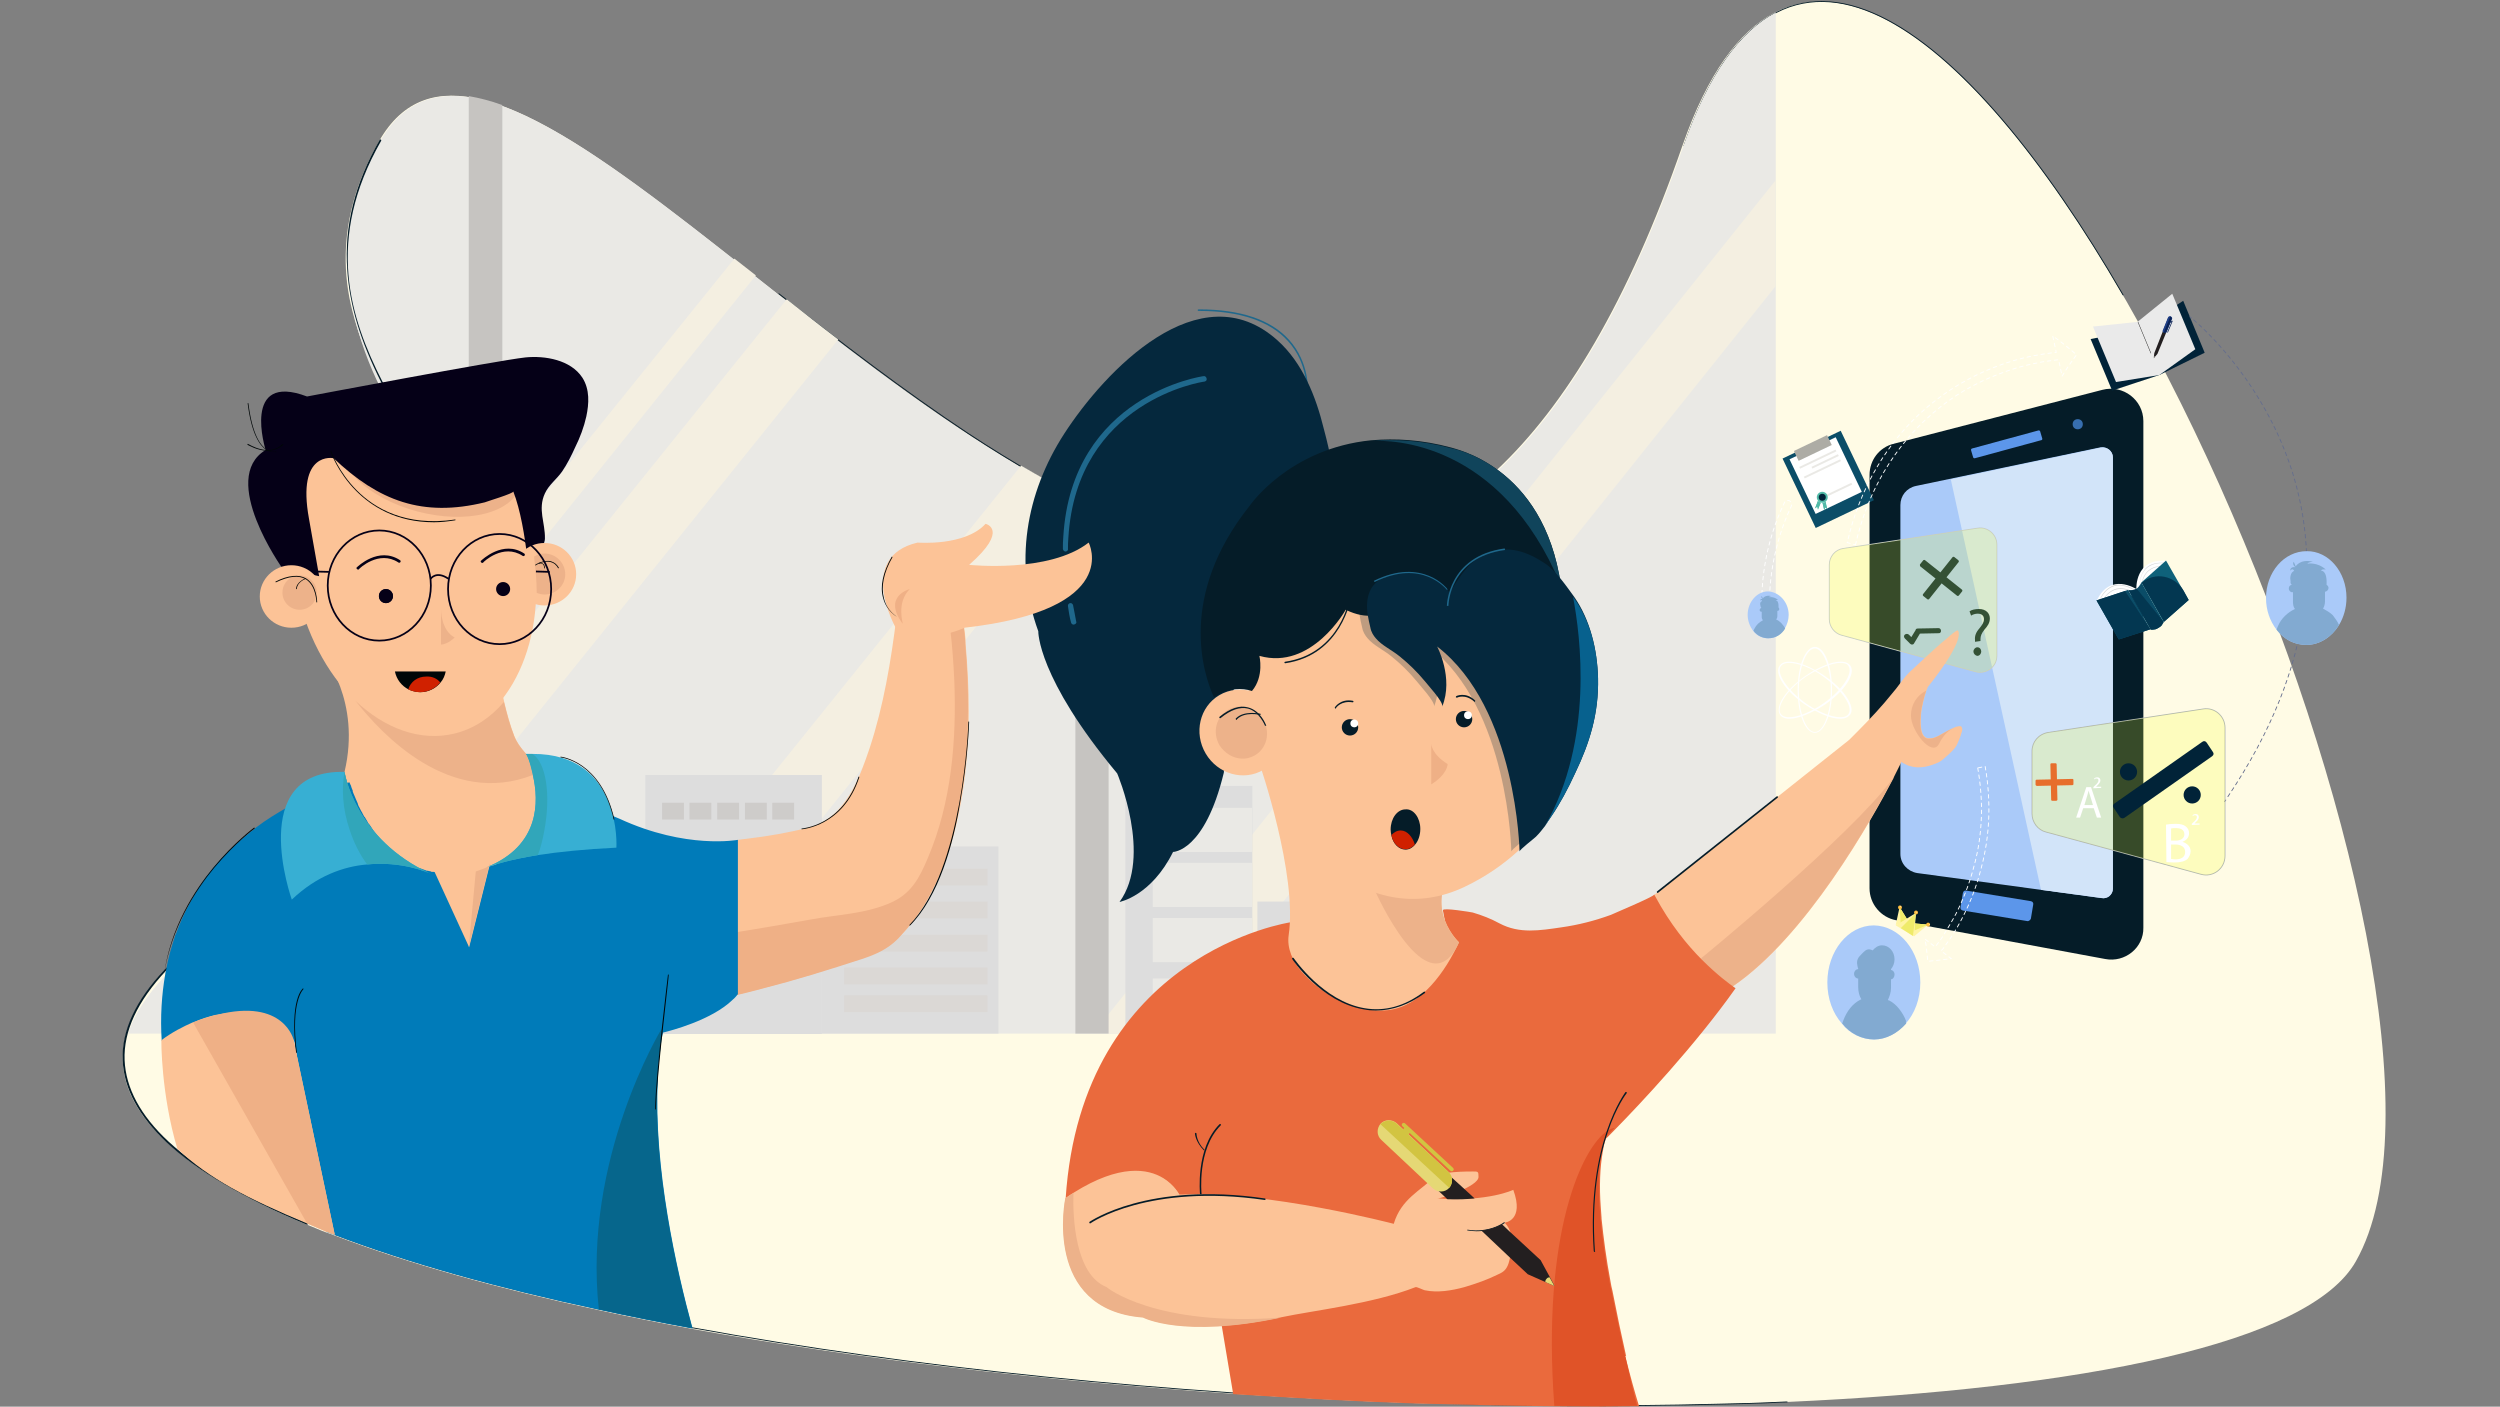 <svg id="Layer_1" xmlns="http://www.w3.org/2000/svg" viewBox="0 0 640 360.1"><rect x="0" y="0" width="640" height="360.1" fill="#808080" stroke="none"/><style>.st2{fill:none;stroke:#051c28;stroke-width:.226;stroke-linecap:round;stroke-miterlimit:10}.st3{fill:#eae9e5}.st4{fill:#f4efe1}.st5{fill:#c6c4c1}.st6{fill:#051c28}.st7{fill:#ddd}.st8{fill:#ceccca}.st9{fill:#dbd8d5}.st10{fill:#aacaf9}.st12{fill:#5c96ea}.st14{fill:#012338}.st17{fill:#fff}.st18{fill:#0b4d68}.st19{fill:#adaca5}.st20{fill:#231f20}.st22{fill:#0a2254}.st23{fill:#e3482c}.st24{fill:none;stroke:#646d8c;stroke-width:.226;stroke-linecap:round;stroke-miterlimit:10}.st27{opacity:.21;fill:#f6ff2e;enable-background:new}.st28{fill:#82aad1}.st30{fill:#d4d6d8}.st31{fill:#033751}.st33{fill:none;stroke:#fff;stroke-width:.226;stroke-linecap:round;stroke-miterlimit:10;stroke-dasharray:.905}.st34{fill:#fff4a4}.st35{fill:#efeb6a}.st36{fill:#febe40}.st37{fill:#52baa8}.st39{fill:#fcc397}.st40{fill:#edb28a}.st42{fill:#1f688c}.st43{fill:#05283d}.st45{fill:#07618e}.st46{fill:#10445b}.st48{fill:#efb086}.st49{fill:#d02100}.st51{fill:#e5d875}.st52{fill:#d2c441}.st53{fill:#050017}.st55{fill:#37afd3}.st57{fill:#000607}.st58{fill:none;stroke:#050017;stroke-width:.452;stroke-miterlimit:10}.st61{fill:#31a6ba}</style><path d="M8 0h624c4.4 0 8 3.6 8 8v343.7c0 4.4-3.6 8-8 8H8c-4.4 0-8-3.6-8-8V8c0-4.4 3.6-8 8-8z" fill="none"/><path d="M603.1 322.9c-11.9 21.1-70.3 32.6-145.6 36h-.3c-6.1.3-12.3.5-18.6.6-6.2.2-12.7.3-19.1.4h-.4c-7 .1-14 .1-21.2 0-11.7-.1-23.4-.4-35.4-.7-15.6-.5-31.2-1.4-46.9-2.4-48.1-3.3-96-8.9-138.4-16.6-8.1-1.5-16.1-3.1-23.9-4.8-25.7-5.5-48.7-11.9-67.6-19.1-.7-.3-1.4-.5-2.2-.8-1.7-.6-3.3-1.4-5-2-15.4-6.4-27.6-13.4-35.7-21-9.8-9-13.6-18.7-10.1-29.2 1.5-4.8 4.7-9.7 9.4-14.7 5.7-6.1 13.8-12.4 24.7-18.9 2.2-1.4 4.3-2.6 6.3-3.9 6.2-3.9 11.8-7.7 16.7-11.4 1.3-.9 2.4-1.9 3.6-2.8.2-.2.5-.4.6-.5 6.4-5.1 11.7-9.9 15.9-14.6 2.6-2.9 4.9-5.8 6.9-8.6.1-.1.1-.2.2-.3 4.7-6.9 7.3-13.5 8.3-19.8.2-1 .3-2 .4-2.9.1-.9.2-1.8.2-2.7.2-8-1.9-15.6-5.3-23.2-1-2.2-2.1-4.4-3.3-6.6-.5-.8-.9-1.7-1.4-2.5-4.7-8.5-10.3-17-15.3-25.8-.3-.5-.6-1.1-.9-1.6L97.3 98c-3-5.9-5.5-12-7.1-18.4-1.2-4.7-1.8-9.5-1.7-14.5.2-9 2.6-18.5 8.5-28.9 24.7-43.4 95.1 44.8 169.3 86.3 2.6 1.5 5.3 2.9 8 4.3 12.8 6.5 25.6 11.5 38.3 13.9 1.5.3 3 .5 4.5.8 2.8.5 5.6.7 8.3.8 3.4.2 6.8.2 10.1-.1 4.4-.3 8.9-1 13.2-2.2.2 0 .3-.1.5-.1h.1c.1 0 .2 0 .2-.1.1 0 .2 0 .2-.1.2-.1.5-.1.6-.2h.2c.9-.3 1.8-.5 2.8-.9 4.1-1.4 8.1-3.1 12-5.2.2-.1.4-.2.5-.3 4.8-2.7 9.6-6.1 14.3-10 .4-.3.6-.5 1-.9.6-.6 1.4-1.2 2-1.8 17.5-16.4 33.7-43 47.6-83.1 6.4-18.4 14.5-29.3 23.5-34 66.3-34.7 188.1 250.6 148.9 319.6z" fill="#fffbe5"/><path class="st2" d="M431.1 37.3C455.3-32.5 503.3 6 543.5 75.5M199.4 75.2c15.5 12.2 31.9 24.8 48.5 35.8 22.8 15 46.3 26.9 69.3 30.4 2.8.5 5.6.7 8.3.8 7.9.5 15.8-.2 23.4-2.3.2 0 .3-.1.5-.1h.1c.1 0 .2 0 .2-.1"/><path class="st3" d="M454.6 3.2v261.4H32.8c1.5-4.8 4.7-9.7 9.4-14.7 3.9-4.1 8.8-8.3 14.9-12.6 2.1-1.4 4.3-3 6.8-4.5l3-1.8c2.2-1.4 4.3-2.6 6.3-3.9 6.2-3.9 11.8-7.7 16.7-11.4.5-.3.8-.6 1.3-.9.8-.6 1.6-1.3 2.4-1.8.2-.2.5-.4.6-.5 6.4-5.1 11.7-9.9 15.9-14.6 2.6-2.9 4.9-5.8 6.9-8.6.1-.1.1-.2.2-.3 1.1-1.5 2-3.1 2.9-4.6 2.1-3.7 3.5-7.4 4.5-10.9.4-1.4.7-2.8.9-4.3.2-1 .3-2 .4-2.9.1-1.4.2-2.7.2-4.1 0-2-.2-3.9-.5-5.8-.5-2.9-1.1-5.8-2.1-8.7-.8-2.4-1.7-4.8-2.8-7.2-.2-.5-.5-1-.7-1.5-.8-1.7-1.6-3.4-2.5-5.1-.5-.8-.9-1.7-1.4-2.5-4.7-8.5-10.3-17-15.3-25.8-.3-.5-.6-1.1-.9-1.6l-2.4-4.5c-3-5.9-5.5-12.7-7.1-19.8-1-4.7-1.6-9.5-1.7-14.5.2-9 2.6-18.5 8.5-28.9 30.3-53.4 129.7 91.9 220 105.3 2.8.5 5.6.7 8.3.8 7.9.5 15.8-.2 23.4-2.3.2 0 .3-.1.5-.1h.1c.1 0 .2 0 .2-.1.1 0 .2 0 .2-.1-.3.8-.5 1.4-.5 1.5.1-.1.5-.8 1.1-1.7 1.3-2.1 3.3-5.2 3.6-5.9-.4.5-2.3 3.8-3.4 5.9-.6 1-1 1.7-1 1.7 1.7-.5 2.9-1.4 3.8-2.5 4.3-1.4 8.4-3.3 12.5-5.5 5.2-2.9 10.3-6.5 15.3-10.9 18.3-16.2 35.1-43.2 49.6-84.9 6.5-18.7 14.6-29.5 23.7-34.3z"/><path class="st4" d="M454.6 46.1v27.1L301.5 264.6h-21.7z"/><path class="st5" d="M283.8 131v133.6h-8.5V127c2.9 1.4 5.7 2.8 8.5 4zM128.6 26.9v243.4H120V24.6c2.8.5 5.6 1.2 8.6 2.3z"/><path class="st6" d="M78.5 313.5c-15.9-6.6-28-13.7-35.8-21-7.2-6.8-11-13.8-11.3-21.1-.3-7.5 3.3-15.3 10.7-23.1l.1-.1c5.9-6.2 14.2-12.6 24.7-18.9 2.4-1.4 4.4-2.7 6.3-3.9 6.1-3.8 11.7-7.7 16.7-11.4 1.3-1 2.5-1.9 3.6-2.8h.1c.1-.1.2-.1.3-.2l.3-.3c6.2-4.9 11.6-9.9 15.9-14.6 2.6-2.9 4.9-5.8 6.8-8.6l.1-.1c0-.1.1-.1.1-.2 4.5-6.6 7.2-13.1 8.3-19.8.2-.9.3-1.8.4-2.9.7-8-.9-16.2-5.1-25.7-1-2.3-2.1-4.5-3.2-6.6-.5-.8-.9-1.7-1.4-2.5-2.4-4.4-5.2-8.9-7.8-13.2-2.5-4.1-5.1-8.3-7.4-12.5-.3-.5-.6-1.1-.9-1.6-.9-1.6-1.6-3.1-2.4-4.5-5.4-10.7-8.1-19.8-8.7-28.8-.8-11.2 1.9-22.1 8.3-33.3.1-.1.2-.1.3-.1.1.1.1.2.1.3-14.5 25.4-8 45.4.3 61.7.7 1.4 1.5 3 2.4 4.5.3.5.6 1.1.9 1.6 2.4 4.3 5 8.4 7.4 12.5 2.6 4.3 5.4 8.9 7.8 13.2.5.8.9 1.7 1.4 2.5 1.1 2.1 2.2 4.3 3.3 6.6 4.3 9.6 5.9 17.8 5.2 25.9-.1 1.1-.2 2-.4 2.9-1.1 6.7-3.8 13.2-8.3 19.9 0 .1-.1.1-.1.2l-.1.1c-1.9 2.8-4.3 5.7-6.9 8.6-4.4 4.9-9.8 9.8-16 14.7l-.3.3-.3.3h-.1c-1.1.9-2.4 1.8-3.6 2.7-5.1 3.8-10.7 7.6-16.7 11.5-1.9 1.2-4 2.4-6.3 3.9-10.5 6.3-18.7 12.7-24.6 18.8l-.1.1c-7.3 7.8-10.9 15.5-10.6 22.9.3 7.1 4 14.1 11.2 20.8 7.9 7.3 19.8 14.4 35.7 20.9.1 0 .1.2.1.3-.2.1-.3.1-.4.1z"/><path class="st2" d="M457.5 358.9h-.3c-6.1.3-12.3.5-18.6.6-24.3.6-49.9.5-76-.5-63.1-2.2-129.1-8.8-185.4-19.1-8.1-1.5-16.1-3.1-23.9-4.8-25.7-5.5-48.7-11.9-67.6-19.1M374.3 182.3s1.5-2 4.6-1"/><path class="st4" d="M57.1 236c2.1-1.4 4.3-3 6.8-4.5l-4.9 6.1-1.9-1.6zM193.5 70.5l-67.9 84.4c-.5-2.9-1.1-5.8-2.1-8.7l64.5-80 5.5 4.3zM214.6 86.9l-135.2 168-13.1-10.6 25-31 33.4-41.5 76.7-95.2c4.3 3.4 8.7 6.9 13.2 10.3zM276.4 127.5L167.1 263.3l-28.4 35.4-13.2-10.7 20-24.8 115.9-144c4.6 2.7 9.3 5.3 13.9 7.7.4.3.7.4 1.1.6z"/><path class="st7" d="M321.9 230.8h43.7v33.8h-43.7zM165.2 198.4h45.2v66.3h-45.2z"/><path class="st8" d="M169.5 205.5h5.6v4.3h-5.6zM176.5 205.5h5.6v4.3h-5.6zM183.6 205.5h5.6v4.3h-5.6zM190.7 205.5h5.6v4.3h-5.6zM197.7 205.5h5.6v4.3h-5.6z"/><path class="st7" d="M210.4 216.7h45.2v47.9h-45.2z"/><path class="st9" d="M216.1 254.8h36.7v4.3h-36.7zM216.1 247.7h36.7v4.3h-36.7zM216.1 239.3h36.7v4.3h-36.7zM216.1 230.8h36.7v4.3h-36.7zM216.1 222.4h36.7v4.3h-36.7z"/><g><path class="st7" d="M288.1 201.2h32.5v63.5h-32.5z"/><path class="st3" d="M295.1 206.8h25.4v11.3h-25.4zM295.1 220.9h25.4v11.3h-25.4zM295.1 235h25.4v11.3h-25.4zM295.1 250.5h25.4v11.3h-25.4z"/></g><g><path class="st6" d="M538.9 245.5l-53.4-9.9c-4-.7-6.9-4.2-6.9-8.2V121.6c0-3.8 2.5-7.1 6.2-8l53.4-13.8c5.3-1.4 10.5 2.6 10.5 8v129.7c.1 5.1-4.7 9-9.8 8z"/><path class="st10" d="M540.9 117.1v110.4c0 1.5-1.4 2.7-2.9 2.4l-15.5-2.1-31.7-4.3c-2.4-.4-4.3-2.4-4.3-4.9v-89.3c0-2.4 1.6-4.4 4-4.9l47.3-9.9c1.6-.2 3.1 1 3.1 2.6z"/><path d="M540.9 117.1v110.4c0 1.5-1.4 2.7-2.9 2.4l-15.5-2.1-23.1-105.1 38.4-8.1c1.6-.3 3.1.9 3.1 2.5z" fill="#d2e4f9"/><path class="st12" d="M522.5 112.7l-16.9 4.6c-.2.1-.5-.1-.5-.3l-.5-1.7c-.1-.2.1-.5.3-.5l16.9-4.6c.2-.1.5.1.5.3l.5 1.7c.1.2 0 .5-.3.5zM519 235.8l-16.5-2.7c-.5-.1-.7-.5-.6-.9l.6-3.6c.1-.5.5-.7.9-.6l16.5 2.7c.5.1.7.5.6.9l-.6 3.6c-.1.3-.6.7-.9.6z"/><circle cx="531.9" cy="108.6" r="1.3" fill="#376eaf"/><path class="st14" d="M564.4 90.3L552.8 96l-12.1 4-5.5-13.2 12.7-2.6 11-7.2z"/><path fill="#eaeaea" d="M562 89.4l-9.2 6.6-11.1 1.8-5.9-14.2 11.4-1.2 8.9-7.2z"/><path transform="rotate(-22.512 548.872 86.384)" fill="#020200" d="M548.9 82.1h.1v8.7h-.1z"/><path class="st17" d="M464.6 187.6c-2.5 0-4.4-4.9-4.4-11s2-11 4.4-11c2.5 0 4.4 4.9 4.4 11 0 6.2-2 11-4.4 11zm0-21.6c-2.2 0-4.1 4.9-4.1 10.7 0 5.8 1.9 10.7 4.1 10.7 2.2 0 4.1-4.9 4.1-10.7s-2-10.7-4.1-10.7z"/><path class="st17" d="M458.1 184c-1.2 0-2-.4-2.4-1-1.4-2.1 1.4-6.4 6.4-9.9 5.1-3.5 10.1-4.8 11.6-2.7 1.4 2.1-1.4 6.4-6.4 9.9-3.5 2.3-7 3.7-9.2 3.7zm13.1-14.3c-2.3 0-5.6 1.4-9 3.6-4.7 3.3-7.6 7.7-6.3 9.5 1.3 1.8 6.3.5 11-2.8s7.6-7.7 6.3-9.5c-.3-.6-1.1-.8-2-.8z"/><path class="st17" d="M471.1 184c-2.4 0-5.7-1.4-9.1-3.7-5.1-3.5-7.9-8-6.4-9.9 1.4-2.1 6.5-.8 11.6 2.7s7.9 8 6.4 9.9c-.5.6-1.3 1-2.5 1zM458 169.7c-1 0-1.7.3-2.1.8-1.3 1.8 1.6 6.1 6.3 9.5 4.7 3.3 9.8 4.6 11 2.8 1.3-1.8-1.6-6.1-6.3-9.5-3.2-2.4-6.7-3.6-8.9-3.6z"/><path transform="rotate(-25.543 467.967 122.792)" class="st18" d="M459.8 112.9h16.5v19.7h-16.5z"/><path transform="rotate(-25.543 467.356 121.704)" class="st17" d="M460.8 114h13.1v15.5h-13.1z"/><path transform="rotate(-25.543 464.058 114.721)" class="st19" d="M459.4 113.3h9.4v2.8h-9.4z"/><path transform="rotate(-25.543 465.33 117.514)" class="st3" d="M460.2 117.3h10.3v.5h-10.3z"/><path transform="rotate(-25.543 466.508 120.064)" class="st3" d="M461.4 119.8h10.3v.5h-10.3z"/><path transform="rotate(-25.543 467.176 118.16)" class="st3" d="M463.5 117.9h7.5v.5h-7.5z"/><path transform="rotate(-25.543 470.631 125.394)" class="st3" d="M466.9 125.2h7.5v.5h-7.5z"/><path class="st20" d="M556 81.6l-3.7 9-.6.7-.3.4v-.4l.1-.9 3.6-9.2z"/><path d="M554.7 84.9c-.1.3-.5.5-.7.3-.3-.1-.5-.5-.3-.7l1.3-3.2c.1-.3.5-.5.7-.3.3.1.5.5.3.7l-1.3 3.2z" fill="#1e3e87"/><path class="st22" d="M555.6 81c.3.1.5.5.3.7l-1.3 3.2c-.1.3-.5.5-.7.3M555 85.1c0 .1-.1.1 0 0-.2.1-.2 0-.2 0l1.2-2.9c0-.1.1-.1.1-.1.1 0 .1.1.1.1l-1.2 2.9z"/><path class="st19" d="M551.7 91.3l-.3.4v-.5c.2.1.2.1.3.1z"/><path transform="rotate(-69.427 555.799 82.356)" class="st22" d="M555.6 82.2h.4v.3h-.4z"/><g><path class="st23" d="M526.4 205h-1c-.2 0-.3-.1-.3-.3l-.2-9c0-.2.1-.3.3-.3h1c.2 0 .3.1.3.3l.2 9c0 .2-.2.3-.3.3z"/><path class="st23" d="M521.1 200.9v-1c0-.2.1-.3.3-.3l9.1-.2c.2 0 .3.1.3.3v1c0 .2-.1.3-.3.3l-9.1.2c-.3-.2-.3-.2-.3-.3z"/></g><g><path class="st14" d="M493.4 153.4l-1-.8c-.2-.1-.2-.4-.1-.5l7.5-9.4c.1-.2.4-.2.5-.1l1 .8c.2.1.2.4.1.5l-7.5 9.4c-.1.2-.4.2-.5.1z"/><path class="st14" d="M491.5 144.5l.8-1c.1-.2.4-.2.5-.1l9.4 7.5c.2.1.2.4.1.5l-.8 1c-.1.2-.4.2-.5.1l-9.4-7.5c-.1-.1-.1-.3-.1-.5z"/></g><path class="st14" d="M496.3 160.8l-5.4.1c-.3 0-.5.2-.5.4l-1.1 1.8-.6-.6c-.3-.3-.8-.3-1.1 0-.3.3-.2.7.1 1l1.3 1.3c.3.3.8.3 1-.1l1.5-2.5 4.9-.1c.3 0 .5-.3.5-.6 0-.4-.3-.7-.6-.7z"/><g><path class="st24" d="M560.6 81.1s.1.1.4.3"/><path d="M561.6 81.9c7.8 6.8 55.5 52.7 8.5 122.4" fill="none" stroke="#646d8c" stroke-width=".226" stroke-linecap="round" stroke-miterlimit="10" stroke-dasharray=".904,.904"/><path class="st24" d="M569.8 204.8c-.1.1-.2.3-.3.4"/></g><g><path d="M563.4 223.8L523.8 213c-2.1-.5-3.6-2.5-3.6-4.7v-16c0-2.4 1.7-4.4 4.2-4.8l39.6-6c2.9-.5 5.6 1.8 5.6 4.8v32.8c0 3.3-3.1 5.6-6.2 4.7z" fill="none" stroke="#acb2b7" stroke-width=".226" stroke-miterlimit="10"/><path class="st27" d="M563.4 223.8L523.8 213c-2.1-.5-3.6-2.5-3.6-4.7v-16c0-2.4 1.7-4.4 4.2-4.8l39.6-6c2.9-.5 5.6 1.8 5.6 4.8v32.8c0 3.3-3.1 5.6-6.2 4.7z"/></g><g><path class="st10" d="M600.7 153c0 2.6-.7 5-1.9 7-1.9 3.1-5 5.1-8.4 5.1-3 0-5.7-1.4-7.6-3.9-1.7-2.2-2.7-5-2.7-8.1 0-6.6 4.6-12 10.4-12 5.6-.1 10.2 5.3 10.2 11.9z"/><path class="st28" d="M598.8 160c-1.9 3.1-5 5.1-8.4 5.1-3 0-5.7-1.4-7.6-3.9.1-.4.3-.7.4-1 .8-1.9 2.4-3.4 4.3-4.3-.4-.5-.5-1.2-.5-1.8v-2.5h-.4c-.5-.2-.8-.7-.6-1.3.1-.4.4-.5.7-.6-.2-.2-.4-.4-.3-.8 0-.3-.1-.6-.1-.9 0-.4.1-.6.2-1 .1-.2.2-.4.3-.5l.5-.4s-.4-.8-1 0c0 0-.1-1.1 1.3-.9 0 0-.9-.7-.4-1.4l.5 1.2s1.1-2 4.4-1.2c0 0-1.2.1-1.4.5 0 0 2.5-.5 4.7 1.5 0 0-1.1-.2-1.2.3 0 0 1.6-.2 1.4 3.6.3.2.5.5.5.8 0 .5-.4.9-.9 1v2.5c0 .6-.2 1.3-.5 1.8.9.5 1.8 1 2.5 1.7.6.8 1.2 1.6 1.6 2.5z"/></g><g><path class="st17" d="M546.9 150.8s-.4-8 7.7-7.2l-2.3 6.6-5.4.6zM546.9 150.8s-6.7-4.4-10.1 2.9l6.9 1.4 3.2-4.3z"/><path d="M553.9 159.2c-.1.4-.4.7-.6 1l.6-1z" fill="#0f3541"/><path class="st30" d="M547.8 150.7c-.1 0-.4-3.2 1.5-5.2 1.2-1.2 2.9-1.6 5.2-1.4v.1c-2.3-.2-3.9.3-5.1 1.4-2 1.9-1.6 5.1-1.6 5.1z"/><path class="st30" d="M548.2 151.5c-.1 0-.4-3.2 1.5-5.2 1.2-1.2 2.9-1.6 5.2-1.4v.1c-2.3-.2-3.9.3-5.1 1.4-1.9 2-1.6 5.1-1.6 5.1zM546.6 151.3s-2.5-1.9-5.2-1.3c-1.5.4-2.9 1.6-3.8 3.6l-.1-.1c1-2.1 2.3-3.3 3.9-3.7 2.6-.6 5.2 1.3 5.3 1.3l-.1.2z"/><path class="st30" d="M547 152.2s-2.5-1.9-5.2-1.3c-1.5.4-2.9 1.6-3.8 3.6l-.1-.1c1-2.1 2.3-3.3 3.9-3.7 2.6-.6 5.2 1.3 5.3 1.3l-.1.2z"/><path class="st18" d="M548.2 149.1l5.7 10.1-.6 1c-.2.2-.5.4-.7.5-.3.2-.5.3-.8.4-.5.1-.8.1-1.2.1l-5.7-10.1c.6.1 1.4 0 2.1-.4.5-.4.9-1 1.2-1.6z"/><path class="st31" d="M553.9 159.2l-.6 1c-.2.2-.5.4-.7.5-.3.2-.5.3-.8.4-.5.1-.8.1-1.2.1l-5.7-10.1c.6.1 1.4 0 2.1-.4"/><path fill="#0f617a" d="M560.3 153.6l-6.4 5.6-5.7-10.1 6.3-5.6z"/><path class="st31" d="M560.3 153.6l-6.3 5.6-5.7-10c3.3-2.9 8.4-1.9 10.7 2l1.3 2.4z"/><path class="st18" d="M542.4 163.7l8.1-2.6-5.7-10.1-8.1 2.7z"/><path class="st31" d="M542.4 163.7l8.1-2.6-6.5-9.8-7.3 2.4z"/></g><g><path class="st10" d="M491.6 251.5c0 4.2-1.4 7.9-3.7 10.5-2.2 2.5-5.1 4.1-8.2 4.1s-6.2-1.5-8.2-4.1c-2.3-2.6-3.7-6.3-3.7-10.5 0-8 5.3-14.6 11.9-14.6 6.6.1 11.9 6.6 11.9 14.6z"/><path class="st28" d="M488 262c-2.2 2.5-5.1 4.1-8.2 4.1s-6.2-1.5-8.2-4.1c.1-.3.2-.5.3-.8.9-2.4 2.4-4.3 4.4-5.3.1 0 .2-.1.2-.1-.5-.8-.8-1.9-.8-3.1v-2.2c-.1 0-.3 0-.4-.1-.5-.2-.8-.9-.6-1.5.2-.5.5-.8 1-.8v-.1c-.2-.5-.3-1.4-.3-1.5 0-1.4.9-1.9 1.6-2.7.8-.8 1.4-1 2.4-.5.6-.7 1.4-1.3 2.4-1.3 1.8 0 3.2 1.6 3.2 3.6 0 1-.4 1.9-.9 2.5v.2c.5.1.9.5.9 1.2 0 .6-.4 1.2-.9 1.2v2.2c0 1.2-.4 2.2-.8 3.1.1.1.2.1.3.1 1 .5 1.9 1.3 2.6 2.2.7.9 1.4 2 1.8 3.2-.2 0-.1.2 0 .5z"/></g><g><path class="st17" d="M533.3 206.9l-.8 2.4h-1l2.6-7.8h1.2l2.6 7.8h-1.1l-.8-2.4h-2.7zm2.5-.8l-.7-2.3c-.2-.5-.3-1-.4-1.4-.1.5-.3.9-.4 1.4l-.7 2.3h2.2z"/></g><g><path class="st17" d="M535.9 201.8v-.3l.3-.3c.7-.6 1-1 1-1.4 0-.3-.1-.5-.5-.5-.3 0-.5.1-.5.3l-.1-.3c.2-.2.5-.3.8-.3.6 0 .8.4.8.8 0 .5-.4.9-.9 1.4l-.2.2h1.3v.3l-2 .1z"/></g><g><path class="st17" d="M561.1 211.2v-.3l.3-.3c.7-.6 1-1 1-1.4 0-.3-.1-.5-.5-.5-.3 0-.5.1-.5.3l-.1-.3c.2-.2.5-.3.8-.3.6 0 .8.4.8.8 0 .5-.4.9-.9 1.4l-.2.2h1.3v.3l-2 .1zM554.5 211.1c.5-.1 1.4-.2 2.4-.2 1.3 0 2.1.2 2.7.7.5.4.8 1 .8 1.7 0 1-.6 1.8-1.7 2.2.9.3 2.1 1 2.1 2.4 0 .8-.4 1.5-.8 2-.7.6-1.8.9-3.4.9-.9 0-1.5-.1-2-.1l-.1-9.6zm1.3 4.1h1.2c1.4 0 2.2-.7 2.2-1.6 0-1.2-.9-1.6-2.2-1.6-.6 0-.9 0-1.2.1v3.1zm0 4.7c.3 0 .6.1 1.1.1 1.4 0 2.5-.5 2.5-1.9s-1.2-1.9-2.5-1.9h-1.1v3.7z"/></g><g><path class="st14" d="M505.6 164.3v-.5c-.1-.9.2-1.9 1.1-2.9.7-.9 1.2-1.5 1.2-2.4 0-.8-.5-1.4-1.6-1.4-.6 0-1.3.2-1.7.5l-.4-1.1c.5-.4 1.5-.6 2.4-.6 1.9 0 2.8 1.2 2.8 2.4s-.6 2-1.4 2.9c-.7.9-1 1.6-1 2.4v.5l-1.4.2zm-.4 2.5c0-.6.5-1.1 1-1.1.6 0 1 .5 1 1.1 0 .5-.4 1.1-1 1.1-.6-.1-1-.6-1-1.1z"/></g><g><path class="st33" d="M506.3 196.6c1.5 8.4 1.3 17.1-1 25.3-1.1 4.2-2.6 8.1-4.5 11.9-1 1.9-2.1 3.7-3.2 5.5-.5.9-1.2 1.8-1.8 2.6l-.4.5-2.6-2c.4 1.9.5 3.8.7 5.7 2-.2 4-.4 6-.7l-2.6-2 .5-.5c.6-.9 1.3-1.8 1.9-2.7 1.2-1.8 2.3-3.7 3.3-5.7 2-3.9 3.5-8 4.6-12.3 2.3-8.5 2.5-17.5 1-26l-1.9.4z"/></g><g><path class="st33" d="M457.6 128.1c.2 0 .4 0 .5.1.5.3.7.8.5 1.3-4.5 9.6-6.4 20.3-5.3 30.8.1.5-.4 1-.9 1.1-.5.1-1-.4-1.1-.9-1.1-10.9.8-22 5.5-31.8.2-.5.4-.6.8-.6z"/></g><g><path class="st33" d="M475 139.5c3-13.5 10-25.4 19.9-33.8 5-4.3 10.6-7.6 16.7-9.9 3.1-1.2 6.2-2.2 9.5-2.8 1.6-.4 3.3-.6 5-.8l.9-.1.9 4.2c1.1-1.9 2.4-3.7 3.7-5.5-1.9-1.6-3.9-3.3-6.1-4.8l.9 4.2-.9.1c-1.7.2-3.4.5-5.1.8-3.3.7-6.6 1.6-9.8 2.9-6.2 2.4-12.1 5.9-17.2 10.2-10.2 8.6-17.4 20.9-20.5 34.7l2.1.6z"/></g><g><path class="st34" d="M493.6 236.7l-4.6-.4 1 3.4z"/><path class="st35" d="M493.6 236.7l-4.6-.4 1.1 1.9z"/><path class="st34" d="M486.3 232.2l2.4 3.9-3.4.7z"/><path class="st35" d="M486.3 232.2l2.4 3.9-2.1.7z"/><path class="st34" d="M490.5 233.7l-5.2 3.2 4.7 2.8z"/><path class="st35" d="M490.5 233.7l-3.9 3.9 3.1 2z"/><circle class="st36" cx="490.5" cy="233.6" r=".5"/><circle class="st36" cx="493.6" cy="236.7" r=".5"/><circle class="st36" cx="486.4" cy="232.3" r=".5"/><circle class="st17" cx="486.5" cy="232.1" r=".1"/><circle class="st17" cx="490.7" cy="233.6" r=".1"/><circle class="st17" cx="493.9" cy="236.7" r=".1"/></g><g><path class="st37" d="M464.6 130.2l.6-.5.2.8 1-2.5-.8-.3z"/><path class="st37" d="M467.8 130.4l-.5-.5-.3.8-.6-2.7.8-.2z"/><path class="st37" d="M467.7 130.3l-.5-.5-.2.7-.6-2.5.8-.2z"/><path class="st37" d="M464.7 130.1l.6-.5.1.7 1-2.3-.8-.3z"/><g><circle class="st17" cx="466.5" cy="127.3" r="1.4"/><circle class="st37" cx="466.5" cy="127.3" r="1.4"/><circle class="st14" cx="466.5" cy="127.3" r=".9"/></g></g><g><path class="st10" d="M457.9 157.4c0 1.3-.4 2.5-1 3.5-.9 1.5-2.4 2.5-4.3 2.5-1.5 0-2.9-.7-3.8-1.9-.8-1.1-1.4-2.5-1.4-4.1 0-3.3 2.4-6 5.2-6 2.8.1 5.3 2.7 5.3 6z"/><path class="st28" d="M457 160.9c-.9 1.5-2.4 2.5-4.3 2.5-1.5 0-2.9-.7-3.8-1.9.1-.2.1-.4.2-.5.5-1 1.2-1.7 2.2-2.2-.2-.3-.3-.5-.3-.9v-1.3h-.2c-.3-.1-.4-.4-.3-.6.1-.2.2-.3.4-.4-.1-.1-.2-.2-.2-.4s-.1-.3-.1-.5 0-.4.1-.5c0-.1.1-.2.2-.2l.2-.2s-.2-.4-.5 0c0 0-.1-.5.6-.5 0 0-.5-.4-.2-.7l.3.6s.5-1 2.2-.6c0 0-.6.1-.7.3 0 0 1.3-.3 2.4.7 0 0-.5-.1-.6.1 0 0 .8-.1.7 1.8.1.1.2.3.2.4 0 .3-.2.5-.5.5v1.3c0 .4-.1.6-.3.9.5.2.9.5 1.3.9.4.5.8.9 1 1.4z"/></g><g><path class="st14" d="M542.7 209.2l-1.6-2.4c-.3-.4-.2-.8.2-1.1l22.5-15.8c.4-.3.8-.2 1.1.2l1.6 2.4c.3.4.2.8-.2 1.1l-22.5 15.8c-.4.2-.8.1-1.1-.2z"/><ellipse class="st14" cx="561.2" cy="203.5" rx="2.2" ry="2.2"/><ellipse class="st14" cx="544.9" cy="197.6" rx="2.2" ry="2.2"/></g><g><path d="M505.8 172l-34.4-9.4c-1.8-.5-3.1-2.2-3.1-4.1v-13.9c0-2.1 1.5-3.9 3.6-4.2l34.4-5.2c2.5-.4 4.9 1.6 4.9 4.2v28.5c0 2.8-2.7 4.8-5.4 4.1z" fill="none" stroke="#c4cace" stroke-width=".226" stroke-miterlimit="10"/><path class="st27" d="M505.8 172l-34.4-9.4c-1.8-.5-3.1-2.2-3.1-4.1v-13.9c0-2.1 1.5-3.9 3.6-4.2l34.4-5.2c2.5-.4 4.9 1.6 4.9 4.2v28.5c0 2.8-2.7 4.8-5.4 4.1z"/></g></g><g><path class="st39" d="M501.9 188.4c-.3.8-.6 1.6-1 2.4-.5 1.1-3.7 3.9-4.5 4.3-2.4 1.1-5 1.8-7.5 1-.2 0-1.3-.5-1.8-.8 0 0-.1 0-.1-.1-.1-.1-.2-.1-.2-.2l-2 4v.1c-5.7 10.9-22.4 40.7-41.3 53.5 0 0-2.4.3-5.5-.3-6.2-1.2-16.1-4.5-15.3-22.6l50.7-40.3c3.1-3.1 6.2-6.2 9.1-9.6 1-1.2 2-2.4 2.9-3.5 1.1-1.4 2-2.8 3.3-4.1 1-.9 2-1.9 3-2.8 2.4-2.2 4.6-4.3 7.1-6.3.2-.2 2.1-1.9 2.4-1.7 0 0 2.5 1.7-7.7 14.5 0 0-.1.4-.3.8-.5 1.4-1.3 4.4-1.4 6.2-.1 1.5-.5 5.9 1.9 6.1 1.7.2 3.6-1.3 5-2 .5-.3 1.1-.5 1.7-.8.1 0 .1-.1.2-.1.4-.1.7-.2 1.1-.2.3 0 .5.1.5.3.4.6-.2 1.6-.3 2.2z"/><path class="st40" d="M484.7 199.1c-5.7 10.9-22.4 40.7-41.3 53.5 0 0-2.4.3-5.5-.3l-2.4-7c-.1.1 38.8-31.7 49.2-46.2zM500.4 186.3c-1.3.5-2.7 1.5-4 4.1-1.8 3.6-7.2-3.3-7.2-7.2 0-2.8 1.5-5.2 3.9-6.4-.5 1.4-1.3 4.4-1.4 6.2-.1 1.5-.5 5.9 1.9 6.1 1.7.2 3.6-1.3 5-2 .6-.3 1.2-.6 1.8-.8z"/><path d="M416.1 347.3c1.2 4.8 2.4 9.1 3.5 12.7h-.4c-7 .1-14 .1-21.2 0-11.7-.1-23.4-.4-35.4-.7-15.6-.5-31.2-1.4-46.9-2.4l-2.9-17.3-.4-2-4.2-24.5c-3.7-3-8-4.9-12.1-6-8.8-2.4-17.5-1.3-21.3-.6-1.2.2-1.9.4-2 .4 4.1-63 57.6-70.8 57.6-70.8 2 18 23.3 18 23.3 18 10 .7 14.1-3.7 15.8-7.8 1.4-3.1 1.3-6 1.3-6l-1.2-6.1c0-.2-.1-.5-.1-.6-.1-.2-.1-.5-.1-.6 0-.7 7.1.5 7.6.6 2.4.7 4.7 1.6 6.9 2.8 5.1 2.7 10.3 1.8 15.8 1 4.3-.6 8.6-1.7 12.7-3.2.6-.3 11.1-4.7 11.1-5.2.1.1.1.3.2.4 3.8 7.1 8.2 12.5 12 16.3 4 4 7.2 6.3 8.2 7 .3.2.4.3.4.3-10.3 14.6-24.7 29.9-30.6 35.9-1.3 1.3-2.1 2.2-2.4 2.4l-.2.2c-.4 1.1-.6 2.2-.8 3.4-.7 4-.9 8.8-.5 14.1 0 .5.1.9.1 1.4 0 .5.1.9.1 1.4v.2c.5 4.8 1.2 10.3 2.3 16.1.1.8.3 1.5.5 2.4 1.1 5.7 2.3 11.4 3.5 16.7-.3-.2-.3 0-.2.1z" fill="#ea6a3d"/><path class="st42" d="M334.6 100.5c-.1 0-.2-.1-.2-.2s.6-7.2-4.7-13c-4.6-5.1-12.3-7.7-22.7-7.7h-.2c-.1 0-.2-.1-.2-.2s.1-.2.2-.2h.2c10.5 0 18.3 2.6 23 7.8 5.4 6 4.8 13.2 4.8 13.3 0 .2-.1.2-.2.2z"/><path class="st43" d="M341.1 123.5c1.2-.7-1.9-12.7-2.2-13.7-2-8.2-5.4-16.9-11.9-22.7-19.9-17.8-44.2 7.9-54.6 24-9.8 15.2-12.9 33.2-6.6 50.5 0 0-.3 11.8 20.2 36.4 0 0 9.1 21.2.6 32.9 0 0 8.1-1.5 13.7-12.8 0 0 8.1 0 13-20.3.1 0 2.9-60.3 27.8-74.3z"/><path class="st42" d="M274.9 159.9c-.4 0-.6-.2-.7-.5-.4-1.4-.6-2.8-.8-4.2-.1-.4.2-.7.5-.8.4-.1.7.2.8.5.3 1.4.5 2.7.8 4.2.2.3-.1.7-.6.8zM272.8 141.2c-.4 0-.7-.4-.7-.7 0-1 0-2 .1-3 2.1-36.3 35.6-41.2 35.9-41.2.4-.1.7.2.8.6.1.5-.2.7-.6.8-.4 0-32.7 4.9-34.8 40-.1 1-.1 1.9-.1 2.9.1.2-.3.6-.6.6z"/><path class="st39" d="M322.5 195.7s9.7 28.2 7.4 43.7c-.5 3.4 1.1 6.8 3.3 9.3 5 5.9 14.2 10.8 22.1 9.9 8.6-.9 14.9-10.2 18.2-17.4 0 0-8.7-8-1.9-18.6 0 .1-28.1-36.4-49.1-26.9z"/><path class="st40" d="M324.8 196.6s6.2 22.9 27.1 31.2c0 0 13.6 31 21.6 13.5 0 0-8.7-8-1.9-18.6 0 0-23.4-25.2-46.8-26.1z"/><path class="st39" d="M402.6 170.5c6.5 25.7-7.3 46.8-27.6 56.5-23.8 11.4-47.2-10.2-53.8-35.9s8.2-51.6 30.1-57.2c21.8-5.5 44.7 10.9 51.3 36.6z"/><g opacity=".25"><path class="st43" d="M407 173.6c.2 9-2.1 16.5-5.9 24.4-1.8 3.9-3.8 7.7-6.2 11.2-.5.7-1 1.5-1.5 2.3-.7.9-1.4 1.8-2.3 2.7-.5.5-4.2 3.3-4.2 3.8 0 0-.6-36.7-21.1-52.5 0 0 4.3 8 1.3 15.4.5-1.1-4.1-6-4.6-6.7-1.9-2.3-4-4.3-6.2-6.1-2.2-1.8-4.6-2.8-6.2-4.7-.6-.7-1.2-1.6-1.4-2.8-.5-2.1-1-4.3-.8-6.4.6-7.1 7.5-8.1 13.5-7.4 0 0 5 .4 7.8 5.3-.4-.5 2-3.7 2.3-4.2 1.7-2.5 3.9-4.9 6.7-6.1 5.8-2.5 10.8-.5 15.3 2.5 2.7 1.8 5.5 5.9 7.4 8.5 4.1 5.9 5.9 13.5 6.1 20.8z"/><path class="st45" d="M407 173.6c.2 9-2.1 16.5-5.9 24.4-1.8 3.9-3.8 7.7-6.2 11.2-.5.7-1 1.5-1.5 2.3 12.6-22.1 9.1-48.7 7.2-58.7 4.4 5.9 6.2 13.5 6.4 20.8z"/></g><ellipse transform="rotate(-30.496 317.836 187.536)" class="st39" cx="317.8" cy="187.5" rx="10.6" ry="11.1"/><path class="st40" d="M323.4 184.3c1.9 3.3.9 7.3-2.2 9.1-1.1.6-2.3.9-3.4.8-2.2-.1-4.3-1.4-5.6-3.4-1.9-3.3-.9-7.3 2.2-9.1 3.1-1.8 7.1-.6 9 2.6z"/><path class="st6" d="M399.6 149.9s-29 9-42.6 4.3l-3.5 2.8s-3.3 1.9-9-.9c0 0-8.7 15.6-22.1 11.8 0 0 1.3 5.2-1.9 9-2.7-.9-5.7-.6-8.3.8-.5.3-.9.5-1.4.9-2.8-6.1-9.3-26 9.1-49.1 0 0 10-14.7 31.2-16.8h.1c5.9-.5 12.7-.2 20.4 1.9 0 .2 23.6 4.3 28 35.3z"/><path class="st46" d="M399.6 149.9c-15.4-37.2-43.8-37.3-48.3-37 5.9-.5 12.7-.2 20.4 1.9-.1 0 23.5 4.1 27.9 35.1z"/><path class="st6" d="M329 169.8c-.1 0-.2-.1-.2-.2s.1-.2.2-.2c14.3-2.1 16.5-16.4 16.5-16.5 0-.1.1-.2.2-.2s.2.1.2.2c-.1.3-2.4 14.8-16.9 16.9z"/><path class="st43" d="M409.1 173.6c.2 9-2.1 16.5-5.9 24.4-1.8 3.9-3.8 7.7-6.2 11.2-.5.7-1 1.5-1.5 2.3-.7.9-1.4 1.8-2.3 2.7-.5.5-4.2 3.3-4.2 3.8 0 0-.6-36.7-21.1-52.5 0 0 4.3 8 1.3 15.4.5-1.1-4.1-6-4.6-6.7-1.9-2.3-4-4.3-6.2-6.1-2.2-1.8-4.6-2.8-6.2-4.7-.6-.7-1.2-1.6-1.4-2.8-.5-2.1-1-4.3-.8-6.4.6-7.1 7.5-8.1 13.5-7.4 0 0 5 .4 7.8 5.3-.4-.5 2-3.7 2.3-4.2 1.7-2.5 3.9-4.9 6.7-6.1 5.8-2.5 10.8-.5 15.3 2.5 2.7 1.8 5.5 5.9 7.4 8.5 4.1 5.9 5.9 13.5 6.1 20.8z"/><path class="st45" d="M409.1 173.6c.2 9-2.1 16.5-5.9 24.4-1.8 3.9-3.8 7.7-6.2 11.2-.5.7-1 1.5-1.5 2.3 12.6-22.1 9.1-48.7 7.2-58.7 4.4 5.9 6.2 13.5 6.4 20.8z"/><path class="st6" d="M324 185.8c-.1 0-.2 0-.2-.1 0 0-1.4-3.5-4.3-4.3-2.1-.5-4.4.3-7 2.4-.1.1-.2.1-.3 0-.1-.1-.1-.2 0-.3 2.7-2.2 5.2-3 7.3-2.4 3.2.8 4.5 4.3 4.6 4.5.1.1.1.2-.1.2z"/><path class="st6" d="M316.5 184.3c-.1 0-.1 0 0 0-.2-.2-.2-.3-.1-.4 2.1-2.1 6-1.2 6.2-1.2.1 0 .2.1.1.2 0 .1-.1.2-.2.1 0 0-3.8-.9-5.8 1.1-.1.2-.1.2-.2.2z"/><g><ellipse class="st6" cx="345.6" cy="186.2" rx="2.1" ry="2.1"/><circle class="st17" cx="346.7" cy="185.2" r="1"/></g><g><ellipse class="st6" cx="374.8" cy="184.1" rx="2.1" ry="2.1"/><circle class="st17" cx="375.8" cy="183.1" r="1"/></g><path class="st48" d="M366.4 190.4s0 2.6 4.2 5.2c0 0 0 2.6-4.2 5.2v-10.4z"/><g><path class="st6" d="M363.6 212.2c0 1.6-.5 3.1-1.4 4.1-.6.7-1.4 1.2-2.4 1.2-1.7 0-3.2-1.5-3.6-3.6-.1-.5-.2-1-.2-1.5 0-2.9 1.7-5.2 3.8-5.2 2.1-.2 3.8 2.2 3.8 5z"/><path class="st49" d="M362.2 216.2c-.6.7-1.4 1.2-2.4 1.2-1.7 0-3.2-1.5-3.6-3.6.6-.7 1.4-1.2 2.4-1.2 1.6 0 3 1.6 3.6 3.6z"/></g><g><path class="st42" d="M370.8 155.1h-.4c0-.1.2-12.7 14.8-14.7l.1.4c-14.3 1.9-14.5 14.1-14.5 14.3z"/><path class="st42" d="M370.4 151c-.1-.1-6.3-8.1-18.5-2l-.2-.3c12.5-6.2 18.9 2.1 18.9 2.2l-.2.1z"/></g><g><path class="st6" d="M307.4 305.9c-.1 0-.2-.1-.2-.2s-1.2-11.7 5-17.9c.1-.1.2-.1.3 0 .1.1.1.2 0 .3-6.1 6.1-4.9 17.5-4.9 17.5 0 .3-.1.3-.2.3z"/></g><g><path class="st6" d="M308.2 294.5c-2.2-2.2-2.3-4.3-2.3-4.3 0-.1.1-.2.2-.2s.2.1.2.2c0 0 0 2.1 2 4.1.1 0 .1.1-.1.2.1 0 0 0 0 0z"/></g><path class="st40" d="M297.3 306.7c-.2-2.5.1-4.1.5-5 2.9 1.8 4.1 4.2 4.1 4.2l-4.6.8z"/><path d="M419.1 359.9c-7 .1-14 .1-21.2 0-3.3-44.3 7.2-66.3 13.6-70.4.7-.5 1.4-.7 1.9-.8-1.3 1.3-2.1 2.2-2.4 2.4l-.2.2c-.4 1.1-.6 2.2-.8 3.4-.7 4-.9 8.8-.5 14.1 0 .5.1.9.1 1.4s.1.9.1 1.4v.2c.5 5 1.2 10.5 2.3 16.1.1.8.3 1.5.5 2.4 1.1 5.7 2.4 11.4 3.5 16.7 0 .1 0 .2.1.3 1 4.6 2 8.9 3 12.6z" fill="#e05328"/><g><path class="st6" d="M408.2 320.5c-.1 0-.2-.1-.2-.2-1.9-27.8 8.1-40.6 8.1-40.7.1-.1.2-.1.3 0 .1.1.1.2 0 .3-.1.1-10 12.8-8.1 40.4.1.1.1.2-.1.2.1 0 .1 0 0 0z"/></g><g><path class="st6" d="M352.2 258.7c-1 0-2.1-.1-3.1-.3-10.8-1.8-18.3-12.8-18.3-12.9-.1-.1 0-.2.1-.3.1-.1.2 0 .3.1.1.1 7.5 11 18.1 12.8 5.2.9 10.3-.5 15.2-4.2.1-.1.2 0 .3 0 .1.1 0 .2 0 .3-4.1 3-8.3 4.5-12.6 4.5z"/></g><g><path class="st6" d="M424.4 228.6c-.1 0-.1 0-.2-.1s-.1-.2 0-.3l30.6-24.3c.1-.1.2-.1.3 0 .1.1.1.2 0 .3l-30.7 24.4c.1 0 0 0 0 0z"/></g><path class="st39" d="M385.2 313c1.7 1.7 2 4.2 1.8 6.4-.2 1.4-.4 2.7-.8 4-.5 1.5-1.2 2.2-2.6 2.8-2.8 1.4-5.7 2.4-8.7 3.3-3.3.9-6.9 1.5-10.2.8-.4-.1-2-.9-2.3-.8-11 4.3-26.3 6-34.3 7.7-25.4 5.4-35.4 0-35.4 0-25.8-2-19.9-30.5-19.9-30.5.7-.5 1.4-1 2.1-1.4 11.8-7.4 19-6.1 22.9-3.7 2.9 1.8 4.1 4.2 4.1 4.2h.9c21.6-1 54 7.5 54 7.5 1.9-6.4 6.9-8.5 10.4-12 1.4-1.4 8.5-1.4 9.9-1.4 1.3 0 1.4 0 1.4 1.4 0 2.4-9.7 5.6-10.5 5.5 13 .9 19.4-2.2 19.4-2.2 2.9 7.9-2.2 8.4-2.2 8.4z"/><path class="st40" d="M328 337.3c-25.4 5.4-35.4 0-35.4 0-25.8-2-19.9-30.5-19.9-30.5.7-.5 1.4-1 2.1-1.4-.2 6.2.4 20.9 8.5 24.1 0 .1 12.5 10.2 44.7 7.8z"/><g><path class="st6" d="M279.1 313.2c-.1 0-.1 0-.2-.1s0-.2 0-.3c.2-.1 14.9-10.4 44.9-6 .1 0 .2.1.2.2s-.1.2-.2.2c-29.8-4.3-44.4 5.8-44.7 6 .1 0 0 0 0 0z"/></g><g><path class="st6" d="M378 315.2c-.7 0-1.5-.1-2.3-.2-.1 0-.1-.1-.1-.1 0-.1.1-.1.1-.1 5.5.9 9.3-1.8 9.3-1.9h.2v.2s-2.8 2.1-7.2 2.1z"/></g><g><path class="st20" d="M374.9 304.4l2.6 2.4c-2 .2-4.3.3-7 .2l-.6-.6-1.5-1.4-2.5-2.4-12.5-11.7 1.6-1.8 1.6-1.7 2.4 2.2 1.4 1.4 10.1 9.4 1.2 1.1 3.2 2.9zM397.9 329.2l-.2-.1-2.1-.9-4.5-2-4.6-4.3-7.3-6.9c2.5-.2 4.4-1.1 5.3-1.6l2 1.9 7.9 7.3 2.4 4.4 1 1.9.1.3z"/><path class="st51" d="M370.8 300c1.2 1.1 1.2 2.9.2 4.1-1.1 1.2-2.9 1.2-4.1.2l-13.3-12.5c-1.2-1.1-1.2-2.9-.2-4.1 1.1-1.2 2.9-1.2 4.1-.2l13.3 12.5z"/><path class="st52" d="M353.4 287.8c1.1-1.2 2.9-1.2 4.1-.2l13.3 12.4c1.2 1.1 1.2 2.9.2 4.1l-17.6-16.3zM372 299c.2.2.2.5 0 .7-.2.2-.5.2-.7 0L359 288.3c-.2-.2-.2-.5 0-.7.2-.2.5-.2.7 0L372 299z"/><path class="st51" d="M396.7 327l1.2 2.2-2.3-1c0-.4.1-.6.3-.8.2-.3.5-.4.8-.4z"/><path transform="rotate(-48.21 359.98 289.652)" class="st52" d="M359.3 288.7h1.4v1.9h-1.4z"/></g></g><g><path class="st39" d="M135.2 216.2c-4.6 3.9-10.7 6.5-16.9 7.3-24.8 3.3-30.1-25.9-30.1-25.9 4.3-18.2-5.4-29.8-5.4-29.8 37.8-24.6 44.5 4 44.5 4 .6 2.6 1.2 5.3 1.8 8 .7 2.9 1.5 5.9 2.6 8.7 1.1 2.7 3.4 5.1 5.9 7.4 2.6 2.6 5.2 5.2 5.8 8 1 4.6-4.9 9.5-8.2 12.3z"/><path class="st39" d="M135.7 137.7c5.6 23.4-4.3 46.4-20.3 50.2-16 3.8-33.6-12.1-39.1-35.5s2.8-45.6 18.8-49.4c16.1-3.8 35 11.3 40.6 34.7z"/><ellipse transform="rotate(-75.108 110.247 118.128)" class="st40" cx="110.2" cy="118.1" rx="13.2" ry="23.8"/><path class="st39" d="M188.9 215c3.5-.4 7.1-.9 10.5-1.5 2.6-.5 5.2-1 7.7-1.7 1-.3 2.1-.6 3-1.1 7-3.4 10.2-12.3 12.5-19.1 3.6-10.9 5.5-22.4 6.9-33.7 0 0 8.4-9 16.9 0 .3.3.2 1.4.3 1.8.2 1.7.5 3.3.5 5.1.5 5.8.8 11.6.8 17.4 0 7.6-.6 15.2-1.9 22.6-1.4 7.9-3.5 15.6-7.2 22.7-1.5 3.2-3.4 6.1-5.6 8.9-1.1 1.4-2.3 2.7-3.5 3.9-2.8 2.7-6.1 4-9.7 5.2-4.3 1.4-8.7 2.8-13.1 4.2-8.2 2.4-16.6 4.7-25.1 6.4.2-.1-6.2-33.1 7-41.1z"/><path class="st48" d="M187 238.9c6.9-1.1 13.8-2.3 20.5-3.5 6.9-1.3 14-1.4 20.5-4.3 5.3-2.3 7.4-6.4 9.5-11.4 6.1-14.2 7.4-30.3 6.8-45.5-.2-4.3-.5-8.6-1-12.8 0 0-5.4-12.6 3-3.5.3.3.2 1.4.3 1.8.2 1.7.5 3.4.5 5.2.5 5.8.8 11.7.7 17.5-.1 7.6-.6 15.3-1.9 22.8-1.4 7.9-3.6 15.6-7.3 22.8-1.5 3-3.3 5.9-5.4 8.5-1.1 1.4-2.2 2.5-3.3 3.8-2.7 2.7-5.6 4-9.2 5.2-4.3 1.4-8.4 2.7-12.7 4-4.3 1.3-8.6 2.5-12.9 3.6-2.3.6-4.5 1.2-6.7 1.7-1.1.3-2.3.5-3.3.7-.4.1-2.9.9-3.1.6.1-.1-8.2-9.1 5-17.2z"/><path class="st53" d="M72.3 145.5s-16.4-23-4.3-30.3c0 0-6.3-20.1 10.6-13.7 0 0 48.6-9.2 55.9-10 5-.5 11.6.6 14.6 5.2 1.9 3 1.7 6.6 1 9.9-.6 2.7-1.6 5.4-2.9 8-.9 2-2 4.2-3.3 6.1-1.4 2-3.4 3.4-4.4 5.6-1.9 4.1.1 7.5 0 11.6 0 .5-.2.9-.3 1.4-.2 1.5 1.3 3.3 1.8 4.8.5 1.4 1.1 2.9 1.2 4.3.3 4.1-3 5-6.4 4.3 0 0-.7-17.4-4.4-26.9.2.5-6.9 2.6-7.3 2.8-16 3.9-27.2-.4-38.7-11.3 0 0-9.5-2-6.3 15.5l2.6 14.7-9.4-2z"/><ellipse class="st39" cx="139.4" cy="147" rx="8.1" ry="8"/><path class="st40" d="M144.7 147c0 2.9-2.4 5.2-5.3 5.2-.7 0-1.4-.2-2-.4 0-3.1-.3-6.1-.7-9.3.8-.5 1.7-.8 2.7-.8 2.9 0 5.3 2.4 5.3 5.3z"/><path d="M188.9 215v39.5c-.4.5-.8 1-1.3 1.4-5.4 5.3-16.1 8-17.7 8.4-.2 0-.2.1-.2.1-.3 1.3-.5 2.5-.6 3.8v.1c-.4 2.6-.6 5.3-.7 8.1-1.1 22.6 4.8 48.7 8.9 63.7-8.1-1.5-16.1-3.1-23.9-4.8-25.7-5.5-48.7-11.9-67.6-19.1-.7-.3-1.4-.5-2.2-.8l-8.3-48.9c-10-3.2-18.6-3.1-24.5-2.4-5.7.7-9.1 2.2-9.4 2.4-.4-6.2 0-11.9.9-17.1 0-.3.1-.6.2-.9.5-3.1 1.4-6.1 2.3-8.8v-.1c0-.2.1-.3.2-.4 4.2-11.7 11.2-20 18.6-25.8.5-.5.9-.7 1.3-1 .1 0 .1-.1.2-.2.3-.2.5-.4.5-.4 2.6-2 5.3-3.6 7.9-5.1 6.6-3.6 12.2-5.3 14.8-6.1.5-.2.9-.3 1.2-.3 0 .2.1.3.2.5 0 .1 0 .2.1.2.1.5.3.9.5 1.4v.2c.1.3.2.6.4 1s.3.8.5 1.2c.2.5.4.8.5 1.3.1.2.2.5.3.6s.2.5.3.6c.1.3.3.5.4.7.1.2.2.5.3.6s.2.5.4.6c.2.4.5.8.7 1.2.1.3.3.5.5.7l.6.9c.5.9 1.3 1.7 1.9 2.6.3.4.6.7.9 1.1.1.1.1.2.2.2.4.4.7.8 1.1 1.2.3.3.5.5.9.8.6.5 1.2 1 1.9 1.4.2.1.4.3.5.4.2.2.5.3.7.5.3.2.5.4.8.5.1.1.2.1.3.2.3.2.5.3.8.5.4.2.7.4 1.1.5h.1c.3.1.5.2.7.3h.2c.2.1.5.2.6.2.3.1.5.2.8.3.2.1.4.1.5.2h.2c.2 0 .4.1.5.1.2 0 .5.1.6.2h.5c.3 0 .5.1.7.1.2 0 .3 0 .5.1h.1c.4.1.7.1 1.2.1h1.7c1.3 0 2.5-.1 3.9-.3.8-.1 1.5-.3 2.4-.4.4-.1.7-.2 1.2-.3.4-.1.7-.2 1.2-.3.2 0 .3-.1.5-.1h.2c.2-.1.4-.1.5-.2.4-.1.7-.3 1.1-.4h.2c.3-.1.6-.2.9-.4.1-.1.3-.1.4-.2h.1s.1 0 .2-.1c0 0 .1 0 .2-.1.3-.1.5-.3.8-.4.4-.2.7-.4 1.1-.5.4-.2.7-.4 1.1-.6.2-.1.3-.2.5-.3s.3-.2.5-.3c.2-.1.4-.2.5-.3.4-.2.6-.5 1-.6.4-.2.6-.5.9-.6.6-.5 1.3-.9 1.8-1.4.4-.4.8-.6 1.3-1.1.2-.2.5-.4.6-.6 0 0 .1-.1.2-.1.2-.1.3-.3.5-.4.6-.5 1.3-1.2 1.8-1.7.3-.3.5-.5.8-.9.3-.3.5-.6.7-.9.3-.3.5-.5.6-.9.5-.6.8-1.3 1.1-1.9.1-.2.2-.3.2-.5.1-.2.1-.4.2-.5 0-.2.1-.4.2-.5 0-.2.1-.4.1-.5 0-.2.1-.4.1-.5V204.4v-.3c0-.4 0-.7-.1-1.2 0-.1 0-.1-.1-.2 4.9 3 9.6 5.2 14 6.9 17.1 7.9 30.3 5.4 30.3 5.4z" fill="#007bb9"/><path class="st55" d="M110.3 223.7c-.8-.4-7.6-3.3-16.3-2.4-6 .5-12.9 2.9-19.3 9 0 0-11.9-33.3 13.5-32.7 0 .1 2.6 17.2 22.1 26.1z"/><path class="st39" d="M83.5 315.3c.7.3 1.4.5 2.2.8l-9.9-46.8-.6-3s-6.3-9.3-19.7-6.5h-.2c-1.8.4-3.7 1-5.8 1.9h-.1c-2.5 1.1-5.3 2.5-8.1 4.6 0 .1-.1 13.7 4.1 27.8 8.1 7.6 17.8 12.7 33.2 19.1l4.9 2.1z"/><path class="st48" d="M83.5 315.3c.7.3 1.4.5 2.2.8l-9.9-46.8-.6-3s-2.4-10.9-19.7-6.5h-.2c-1.8.5-3.7 1.1-5.8 1.9h-.1l1.3 2.3 27.9 49.2 4.9 2.1z"/><path d="M123.3 222.5c.1 0 .4-.2 1-.4-.4.1-.6.3-1 .4z" fill="#11183f"/><path class="st55" d="M157.8 217c-8.3.4-14.9 1.1-20.1 1.9-6.9 1.1-11 2.4-13.1 3.1 13.6-5.5 13.4-16.8 11.8-23.6 0 0-.9-4.4-1.8-5.4h1.7c23-.1 21.5 24 21.5 24z"/><path class="st39" d="M229.3 160.7s-10.2-18.1 5.6-21.8c0 0 12.1 1 17.4-4.8 0 0 6.2 1.4-4.2 10.5 0 0 20.5 2.2 30.6-5.7 0 0 9 17.2-31.8 21.8.1 0-10.6 5-17.6 0z"/><path class="st40" d="M136.4 198.4c-21.2 8.3-38.7-10.4-45.4-19 7.5 7.1 16.6 10.5 25.3 8.4 5-1.2 9.3-4.1 12.7-8.1.7 2.9 1.5 5.9 2.6 8.7.6 1.6 1.7 3.1 3 4.5.2.3 1.2 2.4 1.8 5.5z"/><ellipse class="st39" cx="74.6" cy="152.7" rx="8.1" ry="8"/><ellipse class="st40" cx="76.7" cy="151.7" rx="4.4" ry="4.4"/><path class="st57" d="M81 154.3s0-4.3-2.7-6c-1.8-1.1-4.4-.8-7.7.8l-.1-.2c3.3-1.7 6.1-1.9 7.9-.8 2.8 1.7 2.8 6.1 2.8 6.1H81z"/><path class="st57" d="M76 150.8h-.2c0-1.8 2.3-2.7 2.4-2.8l.1.2c-.2 0-2.3.9-2.3 2.6zM111.1 133.7c-9.8 0-16.1-4.2-19.9-8-4.8-4.8-6.6-10.1-6.6-10.2 0-.1 0-.1.1-.1s.1 0 .1.1 1.8 5.3 6.6 10.1c4.4 4.4 12.3 9.3 25.1 7.4.1 0 .1 0 .1.1s0 .1-.1.1c-1.9.3-3.7.5-5.4.5zM70 115.7c-.5 0-1.1-.1-1.8-.5-1.6-1-3.8-3.9-4.8-11.9 0-.1 0-.1.1-.1s.1 0 .1.1c1 8 3.1 10.8 4.7 11.8 1.3.8 2.3.5 2.3.5.1 0 .1 0 .1.1s0 .1-.1.1c-.1-.2-.2-.1-.6-.1z"/><path class="st57" d="M68.5 115.4c-2.6 0-5-1.5-5.1-1.5-.1 0-.1-.1 0-.2 0-.1.1-.1.2 0 .1 0 5.3 3.4 8.7 0h.2v.2c-1.3 1.1-2.7 1.5-4 1.5z"/><circle class="st53" cx="98.8" cy="152.6" r="1.8"/><circle class="st53" cx="98.8" cy="152.6" r="1.8"/><circle class="st53" cx="128.8" cy="150.8" r="1.8"/><path class="st57" d="M142.9 145.5c-.5-.9-1.1-1.4-1.9-1.6-1.8-.5-3.9.8-3.9.9l-.1-.2c.1-.1 2.2-1.4 4.1-.9.9.3 1.5.8 2 1.7l-.2.1z"/><path class="st57" d="M139.5 145.5h-.2c0-.5-.1-.9-.4-1.1-.4-.3-.9-.1-.9-.1l-.1-.2s.6-.2 1.1.2c.3.1.5.6.5 1.2z"/><path class="st40" d="M112.9 156.1s0 5.3 3.5 7.1c0 0-1.8 1.8-3.5 1.8v-8.9z"/><path class="st53" d="M91.7 145.8c-.1 0-.2 0-.3-.1-.2-.2-.2-.4 0-.5.1-.1 5.5-5.4 11-1.8.2.1.2.4.1.5-.1.2-.4.2-.5.1-5-3.3-10.1 1.6-10.1 1.7 0 .1-.1.1-.2.1zM123.5 144.1c-.1 0-.2 0-.3-.1-.2-.2-.2-.4 0-.5.1-.1 5.6-5.4 11-1.8.2.1.2.4.1.5-.1.2-.4.2-.5.1-5-3.3-10.1 1.6-10.1 1.7 0 .1-.1.1-.2.1z"/><ellipse class="st58" cx="127.9" cy="150.8" rx="13.2" ry="14.1"/><ellipse class="st58" cx="97.1" cy="149.9" rx="13.2" ry="14.1"/><path d="M110.3 148.1s1.4-2 4.4 0" fill="none" stroke="#050017" stroke-width=".452" stroke-linecap="round" stroke-miterlimit="10"/><path class="st58" d="M80.2 146.3l4 .1M140.7 146.4l-3.5-.1"/><path d="M177.2 340c-8.1-1.5-16.1-3.1-23.9-4.8-4.2-38.5 16-71.7 16-71.7 0 .1.1.1.1.2.1.2.3.4.4.5-.2 0-.2.1-.2.1-.3 1.3-.5 2.5-.6 3.8v.1c-.4 2.6-.6 5.3-.7 8.1-1.1 22.7 4.8 48.8 8.9 63.7z" fill="#06668c"/><path class="st48" d="M232.9 150.8s-7.1 1.8-1.8 8.9c.1-.1-1.7-5.4 1.8-8.9z"/><path class="st39" d="M111.2 223.1l8.9 19.4 5.3-21.2c-.1 0-12.5-8.8-14.2 1.8z"/><path class="st40" d="M121.8 223.1l-1.8 19.4 5.3-21.2s1.7 0-3.5 1.8z"/><path class="st57" d="M42 249.5c-.1 0-.1-.1 0 0 1.6-12 7.8-21.6 12.7-27.5 5.3-6.4 10.2-10 10.3-10.1h.2v.2c-.1 0-5 3.7-10.3 10C50 228 43.8 237.6 42 249.5c.1-.1.1 0 0 0zM232.9 237c-.1-.1-.1-.2-.1-.2 13.9-14.2 15.1-51.5 15.1-52 0-.1.1-.1.1-.1.1 0 .1.1.1.1 0 .1-.3 9.6-2.3 20.6-1.7 10.4-5.4 24.1-12.9 31.6.1 0 .1 0 0 0zM205.2 212.3v-.2c.1 0 10.5-.7 14.6-13.3l.2.1c-4.1 12.7-14.7 13.4-14.8 13.4zM229.6 157.9s-2.6-1.4-3.5-4.7c-.9-3.1-.1-6.6 2.2-10.7l.2.1c-2.3 4-3 7.6-2.2 10.6.8 3.3 3.3 4.6 3.3 4.7zM167.9 284h-.2c.2-9.6 3.3-34.2 3.3-34.5h.2c.1.3-3 25-3.3 34.5zM157.1 209.8c-3.3-14.8-13.5-15.9-13.6-15.9v-.2c.1 0 10.4 1.1 13.8 16.1h-.2z"/><g><path class="st57" d="M75.8 269.5c-1.7-13.5 1.6-16.4 1.8-16.5l.1.2s-3.4 3-1.7 16.3h-.2z"/></g><g><path class="st57" d="M114.1 171.9c-.2 1-.6 2-1.3 2.8-1.2 1.5-3.1 2.5-5.2 2.5-1.1 0-2.1-.3-3-.7-1.8-.9-3.1-2.6-3.5-4.6h13z"/><path class="st49" d="M112.7 174.7c-1.2 1.5-3.1 2.5-5.2 2.5-1.1 0-2.1-.3-3-.7.6-2 2.4-3.3 4.6-3.3 1.5-.1 2.8.5 3.6 1.5z"/></g><path class="st61" d="M110.3 223.7c-.8-.4-7.6-3.3-16.3-2.4-1.8-2.4-3.4-5.5-4.5-8.9-1.8-5.3-2.1-10.5-1.3-14.8 0 .1 2.6 17.2 22.1 26.1zM139.3 212.9c-.4 2.1-.9 4.2-1.6 6-6.9 1.1-11 2.4-13.1 3.1 13.6-5.5 13.4-16.8 11.8-23.6 0 0-.9-4.4-1.8-5.4h1.7c3.5 2.2 4.8 10.5 3 19.9z"/></g><g><path class="st6" d="M341.9 181.4c-.2-.1-.2-.2-.2-.3 0 0 1.4-2.3 4.6-1.7.1 0 .2.1.2.2s-.1.2-.2.2c-3-.5-4.3 1.4-4.3 1.5.1.1 0 .1-.1.1z"/></g><g><path class="st6" d="M377.5 179.7s-.1 0 0 0c-2.4-2.2-4.5-1.1-4.5-1.1-.1 0-.2 0-.3-.1 0-.1 0-.2.1-.3 0 0 2.4-1.2 4.8 1.1.1.1.1.2-.1.4.1 0 0 0 0 0z"/></g></svg>
